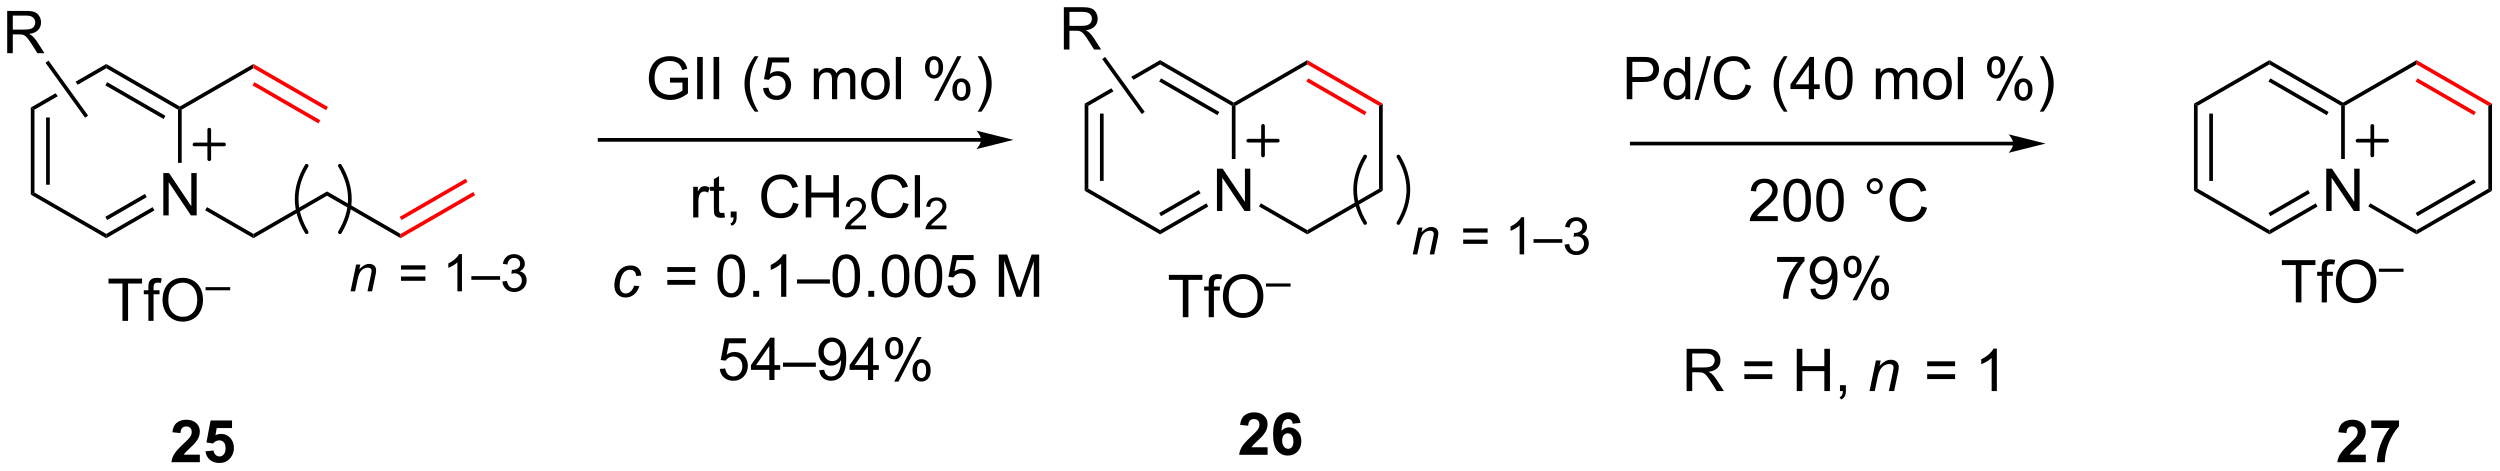 <?xml version="1.0" encoding="UTF-8"?>
<!DOCTYPE svg PUBLIC '-//W3C//DTD SVG 1.0//EN'
          'http://www.w3.org/TR/2001/REC-SVG-20010904/DTD/svg10.dtd'>
<svg stroke-dasharray="none" shape-rendering="auto" xmlns="http://www.w3.org/2000/svg" font-family="'Dialog'" text-rendering="auto" width="928" fill-opacity="1" color-interpolation="auto" color-rendering="auto" preserveAspectRatio="xMidYMid meet" font-size="12px" viewBox="0 0 928 175" fill="black" xmlns:xlink="http://www.w3.org/1999/xlink" stroke="black" image-rendering="auto" stroke-miterlimit="10" stroke-linecap="square" stroke-linejoin="miter" font-style="normal" stroke-width="1" height="175" stroke-dashoffset="0" font-weight="normal" stroke-opacity="1"
><!--Generated by the Batik Graphics2D SVG Generator--><defs id="genericDefs"
  /><g
  ><defs id="defs1"
    ><clipPath clipPathUnits="userSpaceOnUse" id="clipPath1"
      ><path d="M1.294 1.596 L349.174 1.596 L349.174 67.032 L1.294 67.032 L1.294 1.596 Z"
      /></clipPath
      ><clipPath clipPathUnits="userSpaceOnUse" id="clipPath2"
      ><path d="M50.021 175.837 L50.021 239.454 L388.229 239.454 L388.229 175.837 Z"
      /></clipPath
    ></defs
    ><g transform="scale(2.667,2.667) translate(-1.294,-1.596) matrix(1.029,0,0,1.029,-50.158,-179.27)"
    ><path d="M72.092 204.904 L72.092 199.178 L72.87 199.178 L75.878 203.672 L75.878 199.178 L76.605 199.178 L76.605 204.904 L75.826 204.904 L72.818 200.404 L72.818 204.904 L72.092 204.904 Z" stroke="none" clip-path="url(#clipPath2)"
    /></g
    ><g transform="matrix(2.743,0,0,2.743,-137.205,-482.308)"
    ><path d="M54.188 190.385 L54.688 190.674 L54.688 201.885 L54.188 202.173 ZM56.258 191.725 L56.258 200.834 L56.758 200.834 L56.758 191.725 Z" stroke="none" clip-path="url(#clipPath2)"
    /></g
    ><g transform="matrix(2.743,0,0,2.743,-137.205,-482.308)"
    ><path d="M54.188 202.173 L54.688 201.885 L64.398 207.49 L64.398 208.067 Z" stroke="none" clip-path="url(#clipPath2)"
    /></g
    ><g transform="matrix(2.743,0,0,2.743,-137.205,-482.308)"
    ><path d="M64.398 208.067 L64.398 207.49 L70.667 203.871 L70.917 204.304 ZM64.523 205.605 L69.882 202.511 L69.632 202.078 L64.273 205.172 Z" stroke="none" clip-path="url(#clipPath2)"
    /></g
    ><g transform="matrix(2.743,0,0,2.743,-137.205,-482.308)"
    ><path d="M74.607 197.87 L74.107 197.87 L74.107 190.674 L74.357 190.53 L74.607 190.674 Z" stroke="none" clip-path="url(#clipPath2)"
    /></g
    ><g transform="matrix(2.743,0,0,2.743,-137.205,-482.308)"
    ><path d="M74.357 190.241 L74.357 190.53 L74.107 190.674 L64.398 185.069 L64.398 184.491 ZM72.412 191.508 L64.523 186.954 L64.273 187.387 L72.162 191.941 Z" stroke="none" clip-path="url(#clipPath2)"
    /></g
    ><g transform="matrix(2.743,0,0,2.743,-137.205,-482.308)"
    ><path d="M64.398 184.491 L60.243 186.89 L60.243 186.89 L60.536 187.298 L60.536 187.298 L64.398 185.069 L64.398 184.491 ZM57.545 188.448 L54.188 190.385 L54.688 190.674 L57.838 188.856 L57.545 188.448 Z" stroke="none" clip-path="url(#clipPath2)"
    /></g
    ><g transform="matrix(2.743,0,0,2.743,-137.205,-482.308)"
    ><path d="M50.993 183.035 L50.993 177.309 L53.533 177.309 Q54.298 177.309 54.697 177.462 Q55.095 177.616 55.332 178.007 Q55.572 178.397 55.572 178.871 Q55.572 179.481 55.176 179.9 Q54.783 180.316 53.957 180.429 Q54.259 180.574 54.415 180.715 Q54.746 181.02 55.043 181.475 L56.04 183.035 L55.087 183.035 L54.329 181.843 Q53.996 181.327 53.78 181.054 Q53.566 180.78 53.397 180.671 Q53.228 180.561 53.051 180.52 Q52.923 180.491 52.629 180.491 L51.751 180.491 L51.751 183.035 L50.993 183.035 ZM51.751 179.835 L53.379 179.835 Q53.9 179.835 54.191 179.728 Q54.486 179.621 54.637 179.384 Q54.79 179.147 54.79 178.871 Q54.79 178.465 54.493 178.205 Q54.199 177.941 53.564 177.941 L51.751 177.941 L51.751 179.835 Z" stroke="none" clip-path="url(#clipPath2)"
    /></g
    ><g transform="matrix(2.743,0,0,2.743,-137.205,-482.308)"
    ><path d="M61.941 191.474 L61.535 191.766 L56.179 184.326 L56.585 184.034 Z" stroke="none" clip-path="url(#clipPath2)"
    /></g
    ><g transform="matrix(2.743,0,0,2.743,-137.205,-482.308)"
    ><path d="M74.607 190.674 L74.357 190.53 L74.357 190.241 L84.317 184.491 L84.317 185.069 Z" stroke="none" clip-path="url(#clipPath2)"
    /></g
    ><g fill="red" transform="matrix(2.743,0,0,2.743,-137.205,-482.308)" stroke="red"
    ><path d="M84.317 185.069 L84.317 184.491 L94.401 190.313 L94.151 190.746 ZM84.192 187.387 L93.116 192.539 L93.366 192.106 L84.442 186.954 Z" stroke="none" clip-path="url(#clipPath2)"
    /></g
    ><g transform="matrix(2.743,0,0,2.743,-137.205,-482.308)"
    ><path d="M77.782 204.295 L78.032 203.862 L84.317 207.49 L84.317 208.067 Z" stroke="none" clip-path="url(#clipPath2)"
    /></g
    ><g transform="matrix(2.743,0,0,2.743,-137.205,-482.308)"
    ><path d="M84.317 208.067 L84.317 207.49 L94.276 201.74 L94.276 202.318 Z" stroke="none" clip-path="url(#clipPath2)"
    /></g
    ><g transform="matrix(2.743,0,0,2.743,-137.205,-482.308)"
    ><path d="M94.276 202.318 L94.276 201.74 L104.236 207.49 L104.236 208.067 Z" stroke="none" clip-path="url(#clipPath2)"
    /></g
    ><g fill="red" transform="matrix(2.743,0,0,2.743,-137.205,-482.308)" stroke="red"
    ><path d="M104.236 208.067 L104.236 207.49 L114.07 201.813 L114.32 202.246 ZM104.361 205.605 L113.285 200.453 L113.035 200.02 L104.111 205.172 Z" stroke="none" clip-path="url(#clipPath2)"
    /></g
    ><g stroke-width="0.5" transform="matrix(2.743,0,0,2.743,-137.205,-482.308)" stroke-linejoin="round" stroke-linecap="round"
    ><path fill="none" d="M96.016 207.259 Q98.716 202.759 96.016 198.259" clip-path="url(#clipPath2)"
    /></g
    ><g stroke-width="0.5" transform="matrix(2.743,0,0,2.743,-137.205,-482.308)" stroke-linejoin="round" stroke-linecap="round"
    ><path fill="none" d="M91.516 198.259 Q88.816 202.759 91.516 207.259" clip-path="url(#clipPath2)"
    /></g
    ><g transform="matrix(2.743,0,0,2.743,-137.205,-482.308)"
    ><path d="M97.458 215.258 L98.217 211.629 L98.777 211.629 L98.645 212.26 Q99.01 211.888 99.326 211.717 Q99.645 211.547 99.978 211.547 Q100.418 211.547 100.669 211.786 Q100.922 212.025 100.922 212.424 Q100.922 212.627 100.833 213.06 L100.37 215.258 L99.753 215.258 L100.233 212.957 Q100.306 212.622 100.306 212.463 Q100.306 212.28 100.181 212.169 Q100.056 212.055 99.821 212.055 Q99.345 212.055 98.973 212.396 Q98.604 212.738 98.429 213.57 L98.078 215.258 L97.458 215.258 Z" stroke="none" clip-path="url(#clipPath2)"
    /></g
    ><g transform="matrix(2.743,0,0,2.743,-137.205,-482.308)"
    ><path d="M107.591 212.312 L104.283 212.312 L104.283 211.738 L107.591 211.738 L107.591 212.312 ZM107.591 213.832 L104.283 213.832 L104.283 213.258 L107.591 213.258 L107.591 213.832 ZM112.535 215.258 L111.919 215.258 L111.919 211.337 Q111.696 211.549 111.336 211.761 Q110.976 211.973 110.689 212.08 L110.689 211.485 Q111.204 211.241 111.589 210.897 Q111.976 210.551 112.138 210.227 L112.535 210.227 L112.535 215.258 ZM113.805 213.693 L113.805 213.196 L117.699 213.196 L117.699 213.693 L113.805 213.693 ZM118.006 213.935 L118.621 213.852 Q118.728 214.377 118.981 214.607 Q119.236 214.837 119.603 214.837 Q120.036 214.837 120.335 214.536 Q120.635 214.235 120.635 213.791 Q120.635 213.367 120.357 213.094 Q120.082 212.818 119.653 212.818 Q119.48 212.818 119.22 212.886 L119.289 212.346 Q119.35 212.353 119.387 212.353 Q119.781 212.353 120.095 212.148 Q120.41 211.943 120.41 211.515 Q120.41 211.177 120.18 210.956 Q119.952 210.733 119.589 210.733 Q119.229 210.733 118.99 210.959 Q118.751 211.184 118.683 211.635 L118.067 211.526 Q118.181 210.906 118.58 210.567 Q118.981 210.227 119.576 210.227 Q119.986 210.227 120.33 210.403 Q120.676 210.578 120.859 210.883 Q121.041 211.186 121.041 211.528 Q121.041 211.854 120.865 212.121 Q120.692 212.387 120.35 212.544 Q120.795 212.647 121.041 212.971 Q121.287 213.292 121.287 213.777 Q121.287 214.434 120.808 214.892 Q120.33 215.347 119.599 215.347 Q118.94 215.347 118.502 214.955 Q118.067 214.561 118.006 213.935 Z" stroke="none" clip-path="url(#clipPath2)"
    /></g
    ><g stroke-width="0.5" transform="matrix(2.743,0,0,2.743,-137.205,-482.308)" stroke-linejoin="round" stroke-linecap="round"
    ><path fill="none" d="M76.337 195.38 L80.337 195.38 M78.337 193.38 L78.337 197.379" clip-path="url(#clipPath2)"
    /></g
    ><g transform="matrix(2.743,0,0,2.743,-137.205,-482.308)"
    ><path d="M66.593 219.258 L66.593 214.206 L64.705 214.206 L64.705 213.532 L69.244 213.532 L69.244 214.206 L67.351 214.206 L67.351 219.258 L66.593 219.258 ZM70.1 219.258 L70.1 215.657 L69.48 215.657 L69.48 215.11 L70.1 215.11 L70.1 214.667 Q70.1 214.25 70.175 214.047 Q70.277 213.774 70.532 213.605 Q70.787 213.433 71.248 213.433 Q71.545 213.433 71.904 213.503 L71.8 214.118 Q71.582 214.078 71.386 214.078 Q71.066 214.078 70.933 214.216 Q70.8 214.352 70.8 214.727 L70.8 215.11 L71.608 215.11 L71.608 215.657 L70.8 215.657 L70.8 219.258 L70.1 219.258 ZM72.015 216.469 Q72.015 215.042 72.781 214.237 Q73.546 213.43 74.757 213.43 Q75.549 213.43 76.184 213.81 Q76.822 214.188 77.156 214.865 Q77.492 215.542 77.492 216.401 Q77.492 217.274 77.14 217.961 Q76.788 218.649 76.143 219.003 Q75.499 219.357 74.752 219.357 Q73.945 219.357 73.307 218.966 Q72.671 218.573 72.343 217.899 Q72.015 217.222 72.015 216.469 ZM72.796 216.48 Q72.796 217.516 73.351 218.112 Q73.908 218.706 74.749 218.706 Q75.604 218.706 76.156 218.105 Q76.71 217.503 76.71 216.399 Q76.71 215.698 76.473 215.178 Q76.237 214.657 75.781 214.37 Q75.328 214.081 74.76 214.081 Q73.955 214.081 73.374 214.636 Q72.796 215.188 72.796 216.48 Z" stroke="none" clip-path="url(#clipPath2)"
    /></g
    ><g transform="matrix(2.743,0,0,2.743,-137.205,-482.308)"
    ><path d="M77.838 215.116 L77.838 214.691 L81.176 214.691 L81.176 215.116 L77.838 215.116 Z" stroke="none" clip-path="url(#clipPath2)"
    /></g
    ><g transform="matrix(2.743,0,0,2.743,-137.205,-482.308)"
    ><path d="M182.787 194.51 L131.165 194.51 L130.915 194.51 L130.915 195.01 L131.165 195.01 L182.787 195.01 L183.037 195.01 L183.037 194.51 L182.787 194.51 ZM187.162 194.76 L182.162 193.51 C182.162 193.51 182.787 194.213 182.787 194.76 C182.787 195.306 182.162 196.01 182.162 196.01 Z" stroke="none" clip-path="url(#clipPath2)"
    /></g
    ><g transform="matrix(2.743,0,0,2.743,-137.205,-482.308)"
    ><path d="M140.69 187.012 L140.69 186.34 L143.117 186.338 L143.117 188.463 Q142.557 188.908 141.963 189.135 Q141.369 189.359 140.744 189.359 Q139.9 189.359 139.21 188.997 Q138.523 188.635 138.171 187.952 Q137.82 187.268 137.82 186.424 Q137.82 185.588 138.169 184.864 Q138.518 184.137 139.174 183.786 Q139.83 183.434 140.687 183.434 Q141.307 183.434 141.809 183.637 Q142.312 183.838 142.596 184.197 Q142.882 184.557 143.031 185.135 L142.346 185.322 Q142.218 184.885 142.025 184.635 Q141.835 184.385 141.479 184.234 Q141.125 184.083 140.69 184.083 Q140.171 184.083 139.791 184.242 Q139.413 184.4 139.179 184.658 Q138.947 184.916 138.82 185.223 Q138.601 185.755 138.601 186.377 Q138.601 187.143 138.864 187.658 Q139.127 188.174 139.63 188.424 Q140.135 188.674 140.703 188.674 Q141.195 188.674 141.663 188.484 Q142.132 188.294 142.375 188.08 L142.375 187.012 L140.69 187.012 ZM144.363 189.26 L144.363 183.533 L145.121 183.533 L145.121 189.26 L144.363 189.26 ZM146.585 189.26 L146.585 183.533 L147.343 183.533 L147.343 189.26 L146.585 189.26 ZM152.156 190.945 Q151.572 190.21 151.169 189.226 Q150.768 188.239 150.768 187.184 Q150.768 186.255 151.07 185.403 Q151.421 184.416 152.156 183.434 L152.658 183.434 Q152.187 184.247 152.033 184.596 Q151.796 185.135 151.658 185.721 Q151.492 186.45 151.492 187.19 Q151.492 189.067 152.658 190.945 L152.156 190.945 ZM153.281 187.76 L154.018 187.697 Q154.101 188.236 154.398 188.507 Q154.697 188.778 155.119 188.778 Q155.627 188.778 155.979 188.395 Q156.33 188.012 156.33 187.38 Q156.33 186.778 155.992 186.432 Q155.656 186.083 155.109 186.083 Q154.768 186.083 154.494 186.239 Q154.221 186.393 154.065 186.637 L153.406 186.552 L153.96 183.611 L156.807 183.611 L156.807 184.283 L154.523 184.283 L154.213 185.822 Q154.729 185.463 155.296 185.463 Q156.046 185.463 156.562 185.984 Q157.078 186.502 157.078 187.317 Q157.078 188.096 156.625 188.661 Q156.072 189.359 155.119 189.359 Q154.338 189.359 153.843 188.921 Q153.351 188.481 153.281 187.76 ZM160.148 189.26 L160.148 185.111 L160.775 185.111 L160.775 185.692 Q160.971 185.387 161.294 185.202 Q161.619 185.018 162.033 185.018 Q162.494 185.018 162.788 185.21 Q163.085 185.4 163.205 185.744 Q163.697 185.018 164.487 185.018 Q165.104 185.018 165.434 185.359 Q165.768 185.7 165.768 186.411 L165.768 189.26 L165.07 189.26 L165.07 186.645 Q165.07 186.223 165 186.038 Q164.932 185.853 164.752 185.742 Q164.572 185.627 164.33 185.627 Q163.893 185.627 163.604 185.919 Q163.315 186.208 163.315 186.848 L163.315 189.26 L162.612 189.26 L162.612 186.565 Q162.612 186.096 162.44 185.861 Q162.268 185.627 161.877 185.627 Q161.58 185.627 161.328 185.783 Q161.078 185.94 160.963 186.242 Q160.851 186.541 160.851 187.106 L160.851 189.26 L160.148 189.26 ZM166.549 187.184 Q166.549 186.033 167.19 185.478 Q167.726 185.018 168.494 185.018 Q169.351 185.018 169.893 185.577 Q170.437 186.137 170.437 187.127 Q170.437 187.927 170.195 188.387 Q169.955 188.846 169.497 189.101 Q169.038 189.353 168.494 189.353 Q167.625 189.353 167.085 188.796 Q166.549 188.236 166.549 187.184 ZM167.273 187.184 Q167.273 187.981 167.619 188.38 Q167.968 188.775 168.494 188.775 Q169.018 188.775 169.364 188.377 Q169.713 187.978 169.713 187.161 Q169.713 186.393 169.364 185.997 Q169.015 185.598 168.494 185.598 Q167.968 185.598 167.619 185.994 Q167.273 186.387 167.273 187.184 ZM171.246 189.26 L171.246 183.533 L171.949 183.533 L171.949 189.26 L171.246 189.26 ZM175.199 184.908 Q175.199 184.294 175.506 183.864 Q175.816 183.434 176.402 183.434 Q176.941 183.434 177.292 183.82 Q177.647 184.205 177.647 184.95 Q177.647 185.677 177.29 186.07 Q176.933 186.463 176.41 186.463 Q175.889 186.463 175.542 186.077 Q175.199 185.69 175.199 184.908 ZM176.42 183.919 Q176.16 183.919 175.985 184.145 Q175.811 184.372 175.811 184.978 Q175.811 185.528 175.985 185.755 Q176.162 185.978 176.42 185.978 Q176.686 185.978 176.86 185.752 Q177.035 185.525 177.035 184.924 Q177.035 184.369 176.857 184.145 Q176.683 183.919 176.42 183.919 ZM176.425 189.471 L179.558 183.434 L180.128 183.434 L177.006 189.471 L176.425 189.471 ZM178.902 187.916 Q178.902 187.299 179.209 186.872 Q179.519 186.442 180.107 186.442 Q180.647 186.442 181.001 186.827 Q181.355 187.213 181.355 187.958 Q181.355 188.684 180.996 189.077 Q180.639 189.471 180.113 189.471 Q179.592 189.471 179.246 189.083 Q178.902 188.692 178.902 187.916 ZM180.128 186.927 Q179.863 186.927 179.688 187.153 Q179.514 187.38 179.514 187.986 Q179.514 188.533 179.688 188.76 Q179.865 188.986 180.123 188.986 Q180.394 188.986 180.566 188.76 Q180.74 188.533 180.74 187.932 Q180.74 187.377 180.563 187.153 Q180.389 186.927 180.128 186.927 ZM182.835 190.945 L182.33 190.945 Q183.5 189.067 183.5 187.19 Q183.5 186.455 183.33 185.731 Q183.197 185.145 182.96 184.606 Q182.807 184.255 182.33 183.434 L182.835 183.434 Q183.57 184.416 183.921 185.403 Q184.221 186.255 184.221 187.184 Q184.221 188.239 183.817 189.226 Q183.413 190.21 182.835 190.945 Z" stroke="none" clip-path="url(#clipPath2)"
    /></g
    ><g transform="matrix(2.743,0,0,2.743,-137.205,-482.308)"
    ><path d="M143.826 205.259 L143.826 201.111 L144.459 201.111 L144.459 201.738 Q144.701 201.298 144.904 201.157 Q145.11 201.017 145.357 201.017 Q145.712 201.017 146.079 201.243 L145.837 201.894 Q145.579 201.743 145.321 201.743 Q145.092 201.743 144.907 201.881 Q144.725 202.019 144.646 202.267 Q144.529 202.642 144.529 203.087 L144.529 205.259 L143.826 205.259 ZM148.032 204.629 L148.133 205.251 Q147.837 205.314 147.602 205.314 Q147.219 205.314 147.008 205.194 Q146.797 205.071 146.712 204.874 Q146.625 204.676 146.625 204.043 L146.625 201.657 L146.11 201.657 L146.11 201.111 L146.625 201.111 L146.625 200.082 L147.326 199.66 L147.326 201.111 L148.032 201.111 L148.032 201.657 L147.326 201.657 L147.326 204.082 Q147.326 204.384 147.363 204.47 Q147.399 204.556 147.482 204.608 Q147.568 204.657 147.725 204.657 Q147.842 204.657 148.032 204.629 ZM148.903 205.259 L148.903 204.457 L149.705 204.457 L149.705 205.259 Q149.705 205.702 149.549 205.972 Q149.392 206.243 149.051 206.392 L148.856 206.092 Q149.08 205.993 149.184 205.803 Q149.291 205.616 149.301 205.259 L148.903 205.259 ZM157.34 203.251 L158.098 203.441 Q157.861 204.376 157.241 204.868 Q156.622 205.358 155.728 205.358 Q154.801 205.358 154.221 204.98 Q153.642 204.603 153.338 203.889 Q153.036 203.173 153.036 202.353 Q153.036 201.457 153.377 200.793 Q153.721 200.126 154.351 199.78 Q154.981 199.434 155.739 199.434 Q156.598 199.434 157.184 199.871 Q157.77 200.309 158.002 201.103 L157.254 201.277 Q157.056 200.652 156.676 200.368 Q156.299 200.082 155.723 200.082 Q155.064 200.082 154.619 200.4 Q154.176 200.715 153.997 201.249 Q153.817 201.782 153.817 202.347 Q153.817 203.079 154.03 203.624 Q154.244 204.168 154.692 204.439 Q155.142 204.707 155.666 204.707 Q156.301 204.707 156.741 204.34 Q157.184 203.972 157.34 203.251 ZM159.055 205.259 L159.055 199.532 L159.813 199.532 L159.813 201.884 L162.79 201.884 L162.79 199.532 L163.547 199.532 L163.547 205.259 L162.79 205.259 L162.79 202.559 L159.813 202.559 L159.813 205.259 L159.055 205.259 Z" stroke="none" clip-path="url(#clipPath2)"
    /></g
    ><g transform="matrix(2.743,0,0,2.743,-137.205,-482.308)"
    ><path d="M167.213 206.351 L167.213 206.859 L164.374 206.859 Q164.368 206.668 164.436 206.492 Q164.543 206.203 164.782 205.922 Q165.022 205.64 165.473 205.271 Q166.172 204.697 166.418 204.361 Q166.665 204.025 166.665 203.726 Q166.665 203.414 166.44 203.199 Q166.217 202.982 165.856 202.982 Q165.475 202.982 165.247 203.211 Q165.018 203.439 165.016 203.843 L164.473 203.789 Q164.53 203.181 164.893 202.865 Q165.256 202.547 165.868 202.547 Q166.487 202.547 166.846 202.89 Q167.208 203.232 167.208 203.738 Q167.208 203.996 167.102 204.246 Q166.997 204.494 166.75 204.769 Q166.506 205.044 165.938 205.525 Q165.463 205.923 165.329 206.066 Q165.194 206.209 165.106 206.351 L167.213 206.351 Z" stroke="none" clip-path="url(#clipPath2)"
    /></g
    ><g transform="matrix(2.743,0,0,2.743,-137.205,-482.308)"
    ><path d="M172.232 203.251 L172.99 203.441 Q172.753 204.376 172.133 204.868 Q171.513 205.358 170.62 205.358 Q169.693 205.358 169.112 204.98 Q168.534 204.603 168.229 203.889 Q167.927 203.173 167.927 202.353 Q167.927 201.457 168.268 200.793 Q168.612 200.126 169.242 199.78 Q169.873 199.434 170.631 199.434 Q171.49 199.434 172.076 199.871 Q172.662 200.309 172.893 201.103 L172.146 201.277 Q171.948 200.652 171.568 200.368 Q171.19 200.082 170.615 200.082 Q169.956 200.082 169.511 200.4 Q169.068 200.715 168.888 201.249 Q168.709 201.782 168.709 202.347 Q168.709 203.079 168.922 203.624 Q169.136 204.168 169.584 204.439 Q170.034 204.707 170.558 204.707 Q171.193 204.707 171.633 204.34 Q172.076 203.972 172.232 203.251 ZM173.819 205.259 L173.819 199.532 L174.522 199.532 L174.522 205.259 L173.819 205.259 Z" stroke="none" clip-path="url(#clipPath2)"
    /></g
    ><g transform="matrix(2.743,0,0,2.743,-137.205,-482.308)"
    ><path d="M178.105 206.351 L178.105 206.859 L175.265 206.859 Q175.259 206.668 175.328 206.492 Q175.435 206.203 175.673 205.922 Q175.914 205.64 176.365 205.271 Q177.064 204.697 177.31 204.361 Q177.556 204.025 177.556 203.726 Q177.556 203.414 177.332 203.199 Q177.109 202.982 176.748 202.982 Q176.367 202.982 176.138 203.211 Q175.91 203.439 175.908 203.843 L175.365 203.789 Q175.421 203.181 175.785 202.865 Q176.148 202.547 176.759 202.547 Q177.378 202.547 177.738 202.89 Q178.099 203.232 178.099 203.738 Q178.099 203.996 177.994 204.246 Q177.888 204.494 177.642 204.769 Q177.398 205.044 176.83 205.525 Q176.355 205.923 176.22 206.066 Q176.085 206.209 175.998 206.351 L178.105 206.351 Z" stroke="none" clip-path="url(#clipPath2)"
    /></g
    ><g transform="matrix(2.743,0,0,2.743,-137.205,-482.308)"
    ><path d="M214.704 204.384 L214.704 198.658 L215.483 198.658 L218.491 203.152 L218.491 198.658 L219.218 198.658 L219.218 204.384 L218.439 204.384 L215.431 199.884 L215.431 204.384 L214.704 204.384 Z" stroke="none" clip-path="url(#clipPath2)"
    /></g
    ><g transform="matrix(2.743,0,0,2.743,-137.205,-482.308)"
    ><path d="M196.801 189.865 L197.301 190.154 L197.301 201.365 L196.801 201.654 ZM198.871 191.205 L198.871 200.314 L199.371 200.314 L199.371 191.205 Z" stroke="none" clip-path="url(#clipPath2)"
    /></g
    ><g transform="matrix(2.743,0,0,2.743,-137.205,-482.308)"
    ><path d="M196.801 201.654 L197.301 201.365 L207.011 206.97 L207.011 207.548 Z" stroke="none" clip-path="url(#clipPath2)"
    /></g
    ><g transform="matrix(2.743,0,0,2.743,-137.205,-482.308)"
    ><path d="M207.011 207.548 L207.011 206.97 L213.28 203.351 L213.53 203.784 ZM207.136 205.085 L212.494 201.991 L212.244 201.558 L206.886 204.652 Z" stroke="none" clip-path="url(#clipPath2)"
    /></g
    ><g transform="matrix(2.743,0,0,2.743,-137.205,-482.308)"
    ><path d="M217.22 197.35 L216.72 197.35 L216.72 190.154 L216.97 190.01 L217.22 190.154 Z" stroke="none" clip-path="url(#clipPath2)"
    /></g
    ><g transform="matrix(2.743,0,0,2.743,-137.205,-482.308)"
    ><path d="M216.97 189.721 L216.97 190.01 L216.72 190.154 L207.011 184.549 L207.011 183.971 ZM215.025 190.988 L207.136 186.434 L206.886 186.867 L214.775 191.421 Z" stroke="none" clip-path="url(#clipPath2)"
    /></g
    ><g transform="matrix(2.743,0,0,2.743,-137.205,-482.308)"
    ><path d="M207.011 183.971 L203.114 186.221 L203.408 186.629 L207.011 184.549 L207.011 183.971 ZM200.416 187.779 L196.801 189.865 L197.301 190.154 L200.709 188.186 L200.709 188.186 L200.416 187.779 Z" stroke="none" clip-path="url(#clipPath2)"
    /></g
    ><g transform="matrix(2.743,0,0,2.743,-137.205,-482.308)"
    ><path d="M220.395 203.775 L220.645 203.342 L226.93 206.97 L226.93 207.548 Z" stroke="none" clip-path="url(#clipPath2)"
    /></g
    ><g transform="matrix(2.743,0,0,2.743,-137.205,-482.308)"
    ><path d="M226.93 207.548 L226.93 206.97 L236.639 201.365 L237.139 201.654 Z" stroke="none" clip-path="url(#clipPath2)"
    /></g
    ><g transform="matrix(2.743,0,0,2.743,-137.205,-482.308)"
    ><path d="M237.139 201.654 L236.639 201.365 L236.639 190.154 L237.139 189.865 Z" stroke="none" clip-path="url(#clipPath2)"
    /></g
    ><g fill="red" transform="matrix(2.743,0,0,2.743,-137.205,-482.308)" stroke="red"
    ><path d="M237.139 189.865 L236.639 190.154 L226.93 184.549 L226.93 183.971 ZM234.944 190.988 L227.055 186.434 L226.805 186.867 L234.694 191.421 Z" stroke="none" clip-path="url(#clipPath2)"
    /></g
    ><g transform="matrix(2.743,0,0,2.743,-137.205,-482.308)"
    ><path d="M226.93 183.971 L226.93 184.549 L217.22 190.154 L216.97 190.01 L216.97 189.721 Z" stroke="none" clip-path="url(#clipPath2)"
    /></g
    ><g stroke-width="0.5" transform="matrix(2.743,0,0,2.743,-137.205,-482.308)" stroke-linejoin="round" stroke-linecap="round"
    ><path fill="none" d="M218.94 194.869 L222.94 194.869 M220.94 192.87 L220.94 196.869" clip-path="url(#clipPath2)"
    /></g
    ><g transform="matrix(2.743,0,0,2.743,-137.205,-482.308)"
    ><path d="M241.201 210.259 L241.96 206.629 L242.52 206.629 L242.388 207.26 Q242.753 206.889 243.069 206.718 Q243.388 206.547 243.721 206.547 Q244.161 206.547 244.411 206.786 Q244.664 207.025 244.664 207.424 Q244.664 207.627 244.576 208.06 L244.113 210.259 L243.495 210.259 L243.976 207.957 Q244.049 207.622 244.049 207.463 Q244.049 207.28 243.924 207.169 Q243.798 207.055 243.564 207.055 Q243.088 207.055 242.716 207.397 Q242.347 207.738 242.172 208.57 L241.821 210.259 L241.201 210.259 Z" stroke="none" clip-path="url(#clipPath2)"
    /></g
    ><g transform="matrix(2.743,0,0,2.743,-137.205,-482.308)"
    ><path d="M251.334 207.312 L248.025 207.312 L248.025 206.738 L251.334 206.738 L251.334 207.312 ZM251.334 208.832 L248.025 208.832 L248.025 208.258 L251.334 208.258 L251.334 208.832 ZM256.277 210.259 L255.662 210.259 L255.662 206.337 Q255.439 206.549 255.079 206.761 Q254.719 206.973 254.432 207.08 L254.432 206.485 Q254.947 206.241 255.332 205.897 Q255.719 205.551 255.881 205.227 L256.277 205.227 L256.277 210.259 ZM257.548 208.693 L257.548 208.196 L261.442 208.196 L261.442 208.693 L257.548 208.693 ZM261.748 208.935 L262.364 208.853 Q262.471 209.377 262.724 209.607 Q262.979 209.837 263.346 209.837 Q263.779 209.837 264.077 209.536 Q264.378 209.236 264.378 208.791 Q264.378 208.367 264.1 208.094 Q263.824 207.818 263.396 207.818 Q263.223 207.818 262.963 207.887 L263.031 207.347 Q263.093 207.353 263.129 207.353 Q263.524 207.353 263.838 207.148 Q264.152 206.943 264.152 206.515 Q264.152 206.178 263.922 205.957 Q263.695 205.733 263.332 205.733 Q262.972 205.733 262.733 205.959 Q262.494 206.185 262.425 206.636 L261.81 206.526 Q261.924 205.906 262.323 205.567 Q262.724 205.227 263.318 205.227 Q263.729 205.227 264.073 205.403 Q264.419 205.578 264.601 205.884 Q264.784 206.187 264.784 206.529 Q264.784 206.854 264.608 207.121 Q264.435 207.388 264.093 207.545 Q264.538 207.647 264.784 207.971 Q265.03 208.292 265.03 208.778 Q265.03 209.434 264.551 209.892 Q264.073 210.348 263.341 210.348 Q262.683 210.348 262.245 209.956 Q261.81 209.561 261.748 208.935 Z" stroke="none" clip-path="url(#clipPath2)"
    /></g
    ><g stroke-width="0.5" transform="matrix(2.743,0,0,2.743,-137.205,-482.308)" stroke-linejoin="round" stroke-linecap="round"
    ><path fill="none" d="M239.259 206.009 Q241.959 201.509 239.259 197.009" clip-path="url(#clipPath2)"
    /></g
    ><g stroke-width="0.5" transform="matrix(2.743,0,0,2.743,-137.205,-482.308)" stroke-linejoin="round" stroke-linecap="round"
    ><path fill="none" d="M234.759 197.009 Q232.059 201.509 234.759 206.009" clip-path="url(#clipPath2)"
    /></g
    ><g transform="matrix(2.743,0,0,2.743,-137.205,-482.308)"
    ><path d="M193.986 182.535 L193.986 176.809 L196.525 176.809 Q197.291 176.809 197.689 176.962 Q198.088 177.116 198.325 177.507 Q198.564 177.897 198.564 178.371 Q198.564 178.981 198.169 179.4 Q197.775 179.816 196.95 179.929 Q197.252 180.074 197.408 180.215 Q197.739 180.52 198.036 180.975 L199.033 182.535 L198.08 182.535 L197.322 181.343 Q196.989 180.827 196.773 180.554 Q196.559 180.28 196.39 180.171 Q196.221 180.061 196.044 180.02 Q195.916 179.991 195.622 179.991 L194.744 179.991 L194.744 182.535 L193.986 182.535 ZM194.744 179.335 L196.372 179.335 Q196.893 179.335 197.184 179.228 Q197.478 179.121 197.63 178.884 Q197.783 178.647 197.783 178.371 Q197.783 177.965 197.486 177.705 Q197.192 177.441 196.557 177.441 L194.744 177.441 L194.744 179.335 Z" stroke="none" clip-path="url(#clipPath2)"
    /></g
    ><g transform="matrix(2.743,0,0,2.743,-137.205,-482.308)"
    ><path d="M204.934 190.974 L204.528 191.266 L199.172 183.826 L199.578 183.534 Z" stroke="none" clip-path="url(#clipPath2)"
    /></g
    ><g transform="matrix(2.743,0,0,2.743,-137.205,-482.308)"
    ><path d="M147.426 225.758 L148.163 225.696 Q148.246 226.235 148.543 226.506 Q148.843 226.776 149.265 226.776 Q149.772 226.776 150.124 226.394 Q150.476 226.011 150.476 225.378 Q150.476 224.776 150.137 224.43 Q149.801 224.081 149.254 224.081 Q148.913 224.081 148.64 224.237 Q148.366 224.391 148.21 224.636 L147.551 224.55 L148.106 221.61 L150.952 221.61 L150.952 222.282 L148.668 222.282 L148.358 223.821 Q148.874 223.461 149.442 223.461 Q150.192 223.461 150.707 223.982 Q151.223 224.5 151.223 225.315 Q151.223 226.094 150.77 226.659 Q150.218 227.357 149.265 227.357 Q148.483 227.357 147.988 226.92 Q147.496 226.48 147.426 225.758 ZM154.128 227.258 L154.128 225.886 L151.643 225.886 L151.643 225.243 L154.258 221.532 L154.831 221.532 L154.831 225.243 L155.604 225.243 L155.604 225.886 L154.831 225.886 L154.831 227.258 L154.128 227.258 ZM154.128 225.243 L154.128 222.659 L152.336 225.243 L154.128 225.243 ZM155.976 225.469 L155.976 224.901 L160.426 224.901 L160.426 225.469 L155.976 225.469 ZM160.878 225.933 L161.555 225.87 Q161.641 226.347 161.883 226.563 Q162.125 226.776 162.503 226.776 Q162.828 226.776 163.071 226.628 Q163.315 226.48 163.472 226.232 Q163.628 225.985 163.732 225.563 Q163.839 225.141 163.839 224.703 Q163.839 224.657 163.836 224.563 Q163.625 224.899 163.258 225.107 Q162.893 225.315 162.469 225.315 Q161.758 225.315 161.266 224.8 Q160.774 224.284 160.774 223.44 Q160.774 222.571 161.287 222.039 Q161.8 221.508 162.573 221.508 Q163.133 221.508 163.594 221.81 Q164.058 222.11 164.297 222.667 Q164.539 223.222 164.539 224.276 Q164.539 225.375 164.3 226.026 Q164.063 226.675 163.591 227.016 Q163.12 227.357 162.487 227.357 Q161.815 227.357 161.388 226.985 Q160.964 226.61 160.878 225.933 ZM163.758 223.407 Q163.758 222.8 163.435 222.446 Q163.112 222.089 162.659 222.089 Q162.19 222.089 161.841 222.472 Q161.495 222.855 161.495 223.464 Q161.495 224.011 161.826 224.355 Q162.156 224.696 162.641 224.696 Q163.128 224.696 163.443 224.355 Q163.758 224.011 163.758 223.407 ZM167.476 227.258 L167.476 225.886 L164.991 225.886 L164.991 225.243 L167.606 221.532 L168.179 221.532 L168.179 225.243 L168.952 225.243 L168.952 225.886 L168.179 225.886 L168.179 227.258 L167.476 227.258 ZM167.476 225.243 L167.476 222.659 L165.684 225.243 L167.476 225.243 ZM169.805 222.907 Q169.805 222.292 170.112 221.862 Q170.422 221.433 171.008 221.433 Q171.547 221.433 171.899 221.818 Q172.253 222.203 172.253 222.948 Q172.253 223.675 171.896 224.068 Q171.539 224.461 171.016 224.461 Q170.495 224.461 170.149 224.076 Q169.805 223.688 169.805 222.907 ZM171.026 221.917 Q170.766 221.917 170.591 222.144 Q170.417 222.37 170.417 222.977 Q170.417 223.526 170.591 223.753 Q170.768 223.977 171.026 223.977 Q171.292 223.977 171.466 223.75 Q171.641 223.524 171.641 222.922 Q171.641 222.368 171.464 222.144 Q171.289 221.917 171.026 221.917 ZM171.031 227.469 L174.164 221.433 L174.735 221.433 L171.612 227.469 L171.031 227.469 ZM173.508 225.914 Q173.508 225.297 173.815 224.87 Q174.125 224.44 174.714 224.44 Q175.253 224.44 175.607 224.826 Q175.961 225.211 175.961 225.956 Q175.961 226.683 175.602 227.076 Q175.245 227.469 174.719 227.469 Q174.198 227.469 173.852 227.081 Q173.508 226.69 173.508 225.914 ZM174.735 224.925 Q174.469 224.925 174.294 225.151 Q174.12 225.378 174.12 225.985 Q174.12 226.532 174.294 226.758 Q174.472 226.985 174.729 226.985 Q175 226.985 175.172 226.758 Q175.347 226.532 175.347 225.93 Q175.347 225.375 175.169 225.151 Q174.995 224.925 174.735 224.925 Z" stroke="none" clip-path="url(#clipPath2)"
    /></g
    ><g transform="matrix(2.743,0,0,2.743,-137.205,-482.308)"
    ><path d="M210.086 218.758 L210.086 213.706 L208.198 213.706 L208.198 213.032 L212.737 213.032 L212.737 213.706 L210.844 213.706 L210.844 218.758 L210.086 218.758 ZM213.593 218.758 L213.593 215.157 L212.973 215.157 L212.973 214.61 L213.593 214.61 L213.593 214.167 Q213.593 213.75 213.668 213.547 Q213.77 213.274 214.025 213.105 Q214.28 212.933 214.741 212.933 Q215.038 212.933 215.397 213.003 L215.293 213.618 Q215.074 213.578 214.879 213.578 Q214.559 213.578 214.426 213.716 Q214.293 213.852 214.293 214.227 L214.293 214.61 L215.1 214.61 L215.1 215.157 L214.293 215.157 L214.293 218.758 L213.593 218.758 ZM215.508 215.969 Q215.508 214.542 216.274 213.737 Q217.039 212.93 218.25 212.93 Q219.042 212.93 219.677 213.31 Q220.315 213.688 220.649 214.365 Q220.985 215.042 220.985 215.901 Q220.985 216.774 220.633 217.461 Q220.281 218.149 219.636 218.503 Q218.992 218.857 218.245 218.857 Q217.438 218.857 216.8 218.466 Q216.164 218.073 215.836 217.399 Q215.508 216.722 215.508 215.969 ZM216.289 215.98 Q216.289 217.016 216.844 217.612 Q217.401 218.206 218.242 218.206 Q219.096 218.206 219.649 217.605 Q220.203 217.003 220.203 215.899 Q220.203 215.198 219.966 214.678 Q219.729 214.157 219.274 213.87 Q218.821 213.581 218.253 213.581 Q217.448 213.581 216.867 214.136 Q216.289 214.688 216.289 215.98 Z" stroke="none" clip-path="url(#clipPath2)"
    /></g
    ><g transform="matrix(2.743,0,0,2.743,-137.205,-482.308)"
    ><path d="M221.331 214.616 L221.331 214.191 L224.669 214.191 L224.669 214.616 L221.331 214.616 Z" stroke="none" clip-path="url(#clipPath2)"
    /></g
    ><g transform="matrix(2.743,0,0,2.743,-137.205,-482.308)"
    ><path d="M322.465 195.01 L270.843 195.01 L270.593 195.01 L270.593 195.51 L270.843 195.51 L322.465 195.51 L322.715 195.51 L322.715 195.01 L322.465 195.01 ZM326.84 195.26 L321.84 194.01 C321.84 194.01 322.465 194.713 322.465 195.26 C322.465 195.806 321.84 196.51 321.84 196.51 Z" stroke="none" clip-path="url(#clipPath2)"
    /></g
    ><g transform="matrix(2.743,0,0,2.743,-137.205,-482.308)"
    ><path d="M270.16 189.26 L270.16 183.533 L272.322 183.533 Q272.892 183.533 273.191 183.588 Q273.613 183.658 273.897 183.856 Q274.183 184.052 274.358 184.408 Q274.533 184.762 274.533 185.19 Q274.533 185.919 274.066 186.427 Q273.603 186.932 272.387 186.932 L270.918 186.932 L270.918 189.26 L270.16 189.26 ZM270.918 186.255 L272.4 186.255 Q273.134 186.255 273.441 185.981 Q273.751 185.708 273.751 185.213 Q273.751 184.853 273.569 184.598 Q273.387 184.34 273.09 184.26 Q272.9 184.208 272.384 184.208 L270.918 184.208 L270.918 186.255 ZM278.098 189.26 L278.098 188.736 Q277.704 189.353 276.939 189.353 Q276.441 189.353 276.025 189.08 Q275.611 188.807 275.381 188.317 Q275.152 187.825 275.152 187.19 Q275.152 186.567 275.358 186.062 Q275.566 185.557 275.98 185.288 Q276.394 185.018 276.908 185.018 Q277.283 185.018 277.574 185.177 Q277.868 185.333 278.051 185.588 L278.051 183.533 L278.751 183.533 L278.751 189.26 L278.098 189.26 ZM275.876 187.19 Q275.876 187.986 276.212 188.382 Q276.548 188.775 277.004 188.775 Q277.465 188.775 277.788 188.398 Q278.111 188.02 278.111 187.247 Q278.111 186.395 277.783 185.997 Q277.454 185.598 276.973 185.598 Q276.504 185.598 276.189 185.981 Q275.876 186.364 275.876 187.19 ZM279.328 189.359 L280.99 183.434 L281.552 183.434 L279.896 189.359 L279.328 189.359 ZM286.254 187.252 L287.012 187.442 Q286.775 188.377 286.155 188.869 Q285.535 189.359 284.642 189.359 Q283.715 189.359 283.134 188.981 Q282.556 188.603 282.251 187.89 Q281.949 187.174 281.949 186.353 Q281.949 185.458 282.29 184.794 Q282.634 184.127 283.264 183.781 Q283.894 183.434 284.652 183.434 Q285.512 183.434 286.098 183.872 Q286.683 184.309 286.915 185.103 L286.168 185.278 Q285.97 184.653 285.59 184.369 Q285.212 184.083 284.637 184.083 Q283.978 184.083 283.533 184.4 Q283.09 184.715 282.91 185.249 Q282.73 185.783 282.73 186.348 Q282.73 187.08 282.944 187.624 Q283.158 188.169 283.605 188.44 Q284.056 188.708 284.579 188.708 Q285.215 188.708 285.655 188.34 Q286.098 187.973 286.254 187.252 ZM291.423 190.945 Q290.84 190.21 290.436 189.226 Q290.035 188.239 290.035 187.184 Q290.035 186.255 290.337 185.403 Q290.689 184.416 291.423 183.434 L291.926 183.434 Q291.454 184.247 291.301 184.596 Q291.064 185.135 290.926 185.721 Q290.759 186.45 290.759 187.19 Q290.759 189.067 291.926 190.945 L291.423 190.945 ZM294.801 189.26 L294.801 187.887 L292.316 187.887 L292.316 187.244 L294.931 183.533 L295.504 183.533 L295.504 187.244 L296.277 187.244 L296.277 187.887 L295.504 187.887 L295.504 189.26 L294.801 189.26 ZM294.801 187.244 L294.801 184.661 L293.009 187.244 L294.801 187.244 ZM296.997 186.434 Q296.997 185.419 297.206 184.802 Q297.414 184.182 297.825 183.846 Q298.24 183.51 298.865 183.51 Q299.325 183.51 299.672 183.695 Q300.021 183.88 300.247 184.231 Q300.474 184.58 300.601 185.083 Q300.732 185.583 300.732 186.434 Q300.732 187.442 300.523 188.062 Q300.318 188.682 299.904 189.02 Q299.492 189.359 298.865 189.359 Q298.036 189.359 297.562 188.762 Q296.997 188.049 296.997 186.434 ZM297.719 186.434 Q297.719 187.846 298.049 188.312 Q298.38 188.778 298.865 188.778 Q299.349 188.778 299.677 188.309 Q300.008 187.84 300.008 186.434 Q300.008 185.02 299.677 184.557 Q299.349 184.09 298.857 184.09 Q298.372 184.09 298.083 184.502 Q297.719 185.025 297.719 186.434 ZM303.865 189.26 L303.865 185.111 L304.492 185.111 L304.492 185.692 Q304.687 185.387 305.01 185.202 Q305.336 185.018 305.75 185.018 Q306.211 185.018 306.505 185.21 Q306.802 185.4 306.922 185.744 Q307.414 185.018 308.203 185.018 Q308.82 185.018 309.151 185.359 Q309.484 185.7 309.484 186.411 L309.484 189.26 L308.786 189.26 L308.786 186.645 Q308.786 186.223 308.716 186.038 Q308.648 185.853 308.469 185.742 Q308.289 185.627 308.047 185.627 Q307.609 185.627 307.32 185.919 Q307.031 186.208 307.031 186.848 L307.031 189.26 L306.328 189.26 L306.328 186.565 Q306.328 186.096 306.156 185.861 Q305.984 185.627 305.594 185.627 Q305.297 185.627 305.044 185.783 Q304.794 185.94 304.68 186.242 Q304.568 186.541 304.568 187.106 L304.568 189.26 L303.865 189.26 ZM310.266 187.184 Q310.266 186.033 310.906 185.478 Q311.443 185.018 312.211 185.018 Q313.068 185.018 313.609 185.577 Q314.154 186.137 314.154 187.127 Q314.154 187.927 313.911 188.387 Q313.672 188.846 313.214 189.101 Q312.755 189.353 312.211 189.353 Q311.341 189.353 310.802 188.796 Q310.266 188.236 310.266 187.184 ZM310.99 187.184 Q310.99 187.981 311.336 188.38 Q311.685 188.775 312.211 188.775 Q312.734 188.775 313.081 188.377 Q313.43 187.978 313.43 187.161 Q313.43 186.393 313.081 185.997 Q312.732 185.598 312.211 185.598 Q311.685 185.598 311.336 185.994 Q310.99 186.387 310.99 187.184 ZM314.962 189.26 L314.962 183.533 L315.665 183.533 L315.665 189.26 L314.962 189.26 ZM318.915 184.908 Q318.915 184.294 319.223 183.864 Q319.533 183.434 320.118 183.434 Q320.658 183.434 321.009 183.82 Q321.363 184.205 321.363 184.95 Q321.363 185.677 321.006 186.07 Q320.65 186.463 320.126 186.463 Q319.605 186.463 319.259 186.077 Q318.915 185.69 318.915 184.908 ZM320.137 183.919 Q319.876 183.919 319.702 184.145 Q319.527 184.372 319.527 184.978 Q319.527 185.528 319.702 185.755 Q319.879 185.978 320.137 185.978 Q320.402 185.978 320.577 185.752 Q320.751 185.525 320.751 184.924 Q320.751 184.369 320.574 184.145 Q320.4 183.919 320.137 183.919 ZM320.142 189.471 L323.275 183.434 L323.845 183.434 L320.723 189.471 L320.142 189.471 ZM322.618 187.916 Q322.618 187.299 322.926 186.872 Q323.236 186.442 323.824 186.442 Q324.363 186.442 324.717 186.827 Q325.072 187.213 325.072 187.958 Q325.072 188.684 324.712 189.077 Q324.355 189.471 323.829 189.471 Q323.308 189.471 322.962 189.083 Q322.618 188.692 322.618 187.916 ZM323.845 186.927 Q323.579 186.927 323.405 187.153 Q323.23 187.38 323.23 187.986 Q323.23 188.533 323.405 188.76 Q323.582 188.986 323.84 188.986 Q324.111 188.986 324.283 188.76 Q324.457 188.533 324.457 187.932 Q324.457 187.377 324.28 187.153 Q324.105 186.927 323.845 186.927 ZM326.552 190.945 L326.047 190.945 Q327.216 189.067 327.216 187.19 Q327.216 186.455 327.047 185.731 Q326.914 185.145 326.677 184.606 Q326.523 184.255 326.047 183.434 L326.552 183.434 Q327.286 184.416 327.638 185.403 Q327.937 186.255 327.937 187.184 Q327.937 188.239 327.534 189.226 Q327.13 190.21 326.552 190.945 Z" stroke="none" clip-path="url(#clipPath2)"
    /></g
    ><g transform="matrix(2.743,0,0,2.743,-137.205,-482.308)"
    ><path d="M290.601 205.082 L290.601 205.759 L286.814 205.759 Q286.806 205.504 286.897 205.269 Q287.041 204.884 287.358 204.509 Q287.679 204.134 288.28 203.642 Q289.213 202.876 289.541 202.428 Q289.869 201.98 289.869 201.582 Q289.869 201.165 289.569 200.879 Q289.272 200.59 288.791 200.59 Q288.283 200.59 287.978 200.894 Q287.674 201.199 287.671 201.738 L286.947 201.665 Q287.022 200.855 287.507 200.433 Q287.991 200.009 288.806 200.009 Q289.632 200.009 290.111 200.467 Q290.593 200.923 290.593 201.597 Q290.593 201.941 290.452 202.274 Q290.312 202.605 289.983 202.972 Q289.658 203.34 288.9 203.98 Q288.267 204.512 288.088 204.702 Q287.908 204.892 287.791 205.082 L290.601 205.082 ZM291.355 202.933 Q291.355 201.918 291.563 201.301 Q291.771 200.681 292.183 200.345 Q292.597 200.009 293.222 200.009 Q293.683 200.009 294.029 200.194 Q294.378 200.379 294.605 200.73 Q294.831 201.079 294.959 201.582 Q295.089 202.082 295.089 202.933 Q295.089 203.941 294.881 204.561 Q294.675 205.181 294.261 205.519 Q293.849 205.858 293.222 205.858 Q292.394 205.858 291.92 205.262 Q291.355 204.548 291.355 202.933 ZM292.076 202.933 Q292.076 204.345 292.407 204.811 Q292.737 205.277 293.222 205.277 Q293.706 205.277 294.034 204.808 Q294.365 204.34 294.365 202.933 Q294.365 201.519 294.034 201.056 Q293.706 200.59 293.214 200.59 Q292.73 200.59 292.44 201.001 Q292.076 201.524 292.076 202.933 ZM295.804 202.933 Q295.804 201.918 296.012 201.301 Q296.22 200.681 296.632 200.345 Q297.046 200.009 297.671 200.009 Q298.132 200.009 298.478 200.194 Q298.827 200.379 299.054 200.73 Q299.28 201.079 299.408 201.582 Q299.538 202.082 299.538 202.933 Q299.538 203.941 299.33 204.561 Q299.124 205.181 298.71 205.519 Q298.299 205.858 297.671 205.858 Q296.843 205.858 296.369 205.262 Q295.804 204.548 295.804 202.933 ZM296.525 202.933 Q296.525 204.345 296.856 204.811 Q297.187 205.277 297.671 205.277 Q298.155 205.277 298.483 204.808 Q298.814 204.34 298.814 202.933 Q298.814 201.519 298.483 201.056 Q298.155 200.59 297.663 200.59 Q297.179 200.59 296.89 201.001 Q296.525 201.524 296.525 202.933 ZM302.642 201.017 Q302.642 200.566 302.96 200.251 Q303.28 199.933 303.726 199.933 Q304.179 199.933 304.494 200.251 Q304.812 200.566 304.812 201.017 Q304.812 201.465 304.491 201.785 Q304.174 202.103 303.726 202.103 Q303.28 202.103 302.96 201.787 Q302.642 201.47 302.642 201.017 ZM303.069 201.017 Q303.069 201.29 303.262 201.483 Q303.455 201.676 303.728 201.676 Q303.999 201.676 304.192 201.483 Q304.385 201.29 304.385 201.017 Q304.385 200.743 304.192 200.551 Q303.999 200.355 303.728 200.355 Q303.455 200.355 303.262 200.551 Q303.069 200.743 303.069 201.017 ZM310.045 203.751 L310.803 203.941 Q310.565 204.876 309.946 205.368 Q309.326 205.858 308.433 205.858 Q307.506 205.858 306.925 205.48 Q306.347 205.103 306.042 204.389 Q305.74 203.673 305.74 202.853 Q305.74 201.957 306.081 201.293 Q306.425 200.626 307.055 200.28 Q307.685 199.933 308.443 199.933 Q309.303 199.933 309.888 200.371 Q310.474 200.808 310.706 201.603 L309.959 201.777 Q309.761 201.152 309.381 200.868 Q309.003 200.582 308.428 200.582 Q307.769 200.582 307.323 200.899 Q306.881 201.215 306.701 201.749 Q306.521 202.282 306.521 202.847 Q306.521 203.579 306.735 204.124 Q306.948 204.668 307.396 204.939 Q307.847 205.207 308.37 205.207 Q309.006 205.207 309.446 204.84 Q309.888 204.472 310.045 203.751 Z" stroke="none" clip-path="url(#clipPath2)"
    /></g
    ><g transform="matrix(2.743,0,0,2.743,-137.205,-482.308)"
    ><path d="M364.822 204.384 L364.822 198.658 L365.601 198.658 L368.609 203.152 L368.609 198.658 L369.335 198.658 L369.335 204.384 L368.557 204.384 L365.549 199.884 L365.549 204.384 L364.822 204.384 Z" stroke="none" clip-path="url(#clipPath2)"
    /></g
    ><g transform="matrix(2.743,0,0,2.743,-137.205,-482.308)"
    ><path d="M346.919 189.865 L347.419 190.154 L347.419 201.365 L346.919 201.654 ZM348.989 191.205 L348.989 200.314 L349.489 200.314 L349.489 191.205 Z" stroke="none" clip-path="url(#clipPath2)"
    /></g
    ><g transform="matrix(2.743,0,0,2.743,-137.205,-482.308)"
    ><path d="M346.919 201.654 L347.419 201.365 L357.128 206.97 L357.128 207.548 Z" stroke="none" clip-path="url(#clipPath2)"
    /></g
    ><g transform="matrix(2.743,0,0,2.743,-137.205,-482.308)"
    ><path d="M357.128 207.548 L357.128 206.97 L363.397 203.351 L363.647 203.784 ZM357.253 205.085 L362.612 201.991 L362.362 201.558 L357.003 204.652 Z" stroke="none" clip-path="url(#clipPath2)"
    /></g
    ><g transform="matrix(2.743,0,0,2.743,-137.205,-482.308)"
    ><path d="M367.338 197.35 L366.838 197.35 L366.838 190.154 L367.088 190.01 L367.338 190.154 Z" stroke="none" clip-path="url(#clipPath2)"
    /></g
    ><g transform="matrix(2.743,0,0,2.743,-137.205,-482.308)"
    ><path d="M367.088 189.721 L367.088 190.01 L366.838 190.154 L357.128 184.549 L357.128 183.971 ZM365.143 190.988 L357.253 186.434 L357.003 186.867 L364.893 191.421 Z" stroke="none" clip-path="url(#clipPath2)"
    /></g
    ><g transform="matrix(2.743,0,0,2.743,-137.205,-482.308)"
    ><path d="M357.128 183.971 L357.128 184.549 L347.419 190.154 L346.919 189.865 Z" stroke="none" clip-path="url(#clipPath2)"
    /></g
    ><g transform="matrix(2.743,0,0,2.743,-137.205,-482.308)"
    ><path d="M370.513 203.775 L370.763 203.342 L377.047 206.97 L377.047 207.548 Z" stroke="none" clip-path="url(#clipPath2)"
    /></g
    ><g transform="matrix(2.743,0,0,2.743,-137.205,-482.308)"
    ><path d="M377.047 207.548 L377.047 206.97 L386.757 201.365 L387.257 201.654 ZM377.172 205.085 L385.062 200.53 L384.812 200.097 L376.922 204.652 Z" stroke="none" clip-path="url(#clipPath2)"
    /></g
    ><g transform="matrix(2.743,0,0,2.743,-137.205,-482.308)"
    ><path d="M387.257 201.654 L386.757 201.365 L386.757 190.154 L387.257 189.865 Z" stroke="none" clip-path="url(#clipPath2)"
    /></g
    ><g fill="red" transform="matrix(2.743,0,0,2.743,-137.205,-482.308)" stroke="red"
    ><path d="M387.257 189.865 L386.757 190.154 L377.047 184.549 L377.047 183.971 ZM385.062 190.988 L377.172 186.434 L376.922 186.867 L384.812 191.421 Z" stroke="none" clip-path="url(#clipPath2)"
    /></g
    ><g transform="matrix(2.743,0,0,2.743,-137.205,-482.308)"
    ><path d="M377.047 183.971 L377.047 184.549 L367.338 190.154 L367.088 190.01 L367.088 189.721 Z" stroke="none" clip-path="url(#clipPath2)"
    /></g
    ><g stroke-width="0.5" transform="matrix(2.743,0,0,2.743,-137.205,-482.308)" stroke-linejoin="round" stroke-linecap="round"
    ><path fill="none" d="M369.058 194.869 L373.057 194.869 M371.058 192.87 L371.058 196.869" clip-path="url(#clipPath2)"
    /></g
    ><g transform="matrix(2.743,0,0,2.743,-137.205,-482.308)"
    ><path d="M360.704 216.758 L360.704 211.706 L358.816 211.706 L358.816 211.032 L363.355 211.032 L363.355 211.706 L361.462 211.706 L361.462 216.758 L360.704 216.758 ZM364.21 216.758 L364.21 213.157 L363.591 213.157 L363.591 212.61 L364.21 212.61 L364.21 212.167 Q364.21 211.75 364.286 211.547 Q364.387 211.274 364.642 211.105 Q364.898 210.933 365.359 210.933 Q365.656 210.933 366.015 211.003 L365.911 211.618 Q365.692 211.579 365.497 211.579 Q365.176 211.579 365.044 211.717 Q364.911 211.852 364.911 212.227 L364.911 212.61 L365.718 212.61 L365.718 213.157 L364.911 213.157 L364.911 216.758 L364.21 216.758 ZM366.126 213.969 Q366.126 212.542 366.891 211.738 Q367.657 210.93 368.868 210.93 Q369.659 210.93 370.295 211.31 Q370.933 211.688 371.266 212.365 Q371.602 213.042 371.602 213.901 Q371.602 214.774 371.251 215.461 Q370.899 216.149 370.253 216.503 Q369.61 216.857 368.863 216.857 Q368.055 216.857 367.417 216.467 Q366.782 216.073 366.454 215.399 Q366.126 214.722 366.126 213.969 ZM366.907 213.98 Q366.907 215.016 367.462 215.613 Q368.019 216.206 368.86 216.206 Q369.714 216.206 370.266 215.605 Q370.821 215.003 370.821 213.899 Q370.821 213.198 370.584 212.678 Q370.347 212.157 369.891 211.87 Q369.438 211.581 368.87 211.581 Q368.066 211.581 367.485 212.136 Q366.907 212.688 366.907 213.98 Z" stroke="none" clip-path="url(#clipPath2)"
    /></g
    ><g transform="matrix(2.743,0,0,2.743,-137.205,-482.308)"
    ><path d="M371.949 212.617 L371.949 212.191 L375.286 212.191 L375.286 212.617 L371.949 212.617 Z" stroke="none" clip-path="url(#clipPath2)"
    /></g
    ><g transform="matrix(2.743,0,0,2.743,-137.205,-482.308)"
    ><path d="M290.512 211.282 L290.512 210.605 L294.218 210.605 L294.218 211.152 Q293.671 211.735 293.134 212.701 Q292.598 213.665 292.304 214.683 Q292.093 215.402 292.036 216.258 L291.312 216.258 Q291.325 215.581 291.577 214.626 Q291.832 213.667 292.306 212.779 Q292.78 211.891 293.317 211.282 L290.512 211.282 ZM295.019 214.933 L295.696 214.87 Q295.782 215.347 296.024 215.563 Q296.266 215.777 296.644 215.777 Q296.969 215.777 297.211 215.628 Q297.456 215.48 297.612 215.232 Q297.769 214.985 297.873 214.563 Q297.979 214.141 297.979 213.704 Q297.979 213.657 297.977 213.563 Q297.766 213.899 297.399 214.107 Q297.034 214.316 296.61 214.316 Q295.899 214.316 295.407 213.8 Q294.914 213.285 294.914 212.441 Q294.914 211.571 295.427 211.04 Q295.94 210.508 296.714 210.508 Q297.274 210.508 297.735 210.81 Q298.198 211.11 298.438 211.667 Q298.68 212.222 298.68 213.277 Q298.68 214.376 298.44 215.027 Q298.203 215.675 297.732 216.016 Q297.261 216.357 296.628 216.357 Q295.956 216.357 295.529 215.985 Q295.104 215.61 295.019 214.933 ZM297.899 212.407 Q297.899 211.8 297.576 211.446 Q297.253 211.089 296.8 211.089 Q296.331 211.089 295.982 211.472 Q295.636 211.855 295.636 212.464 Q295.636 213.011 295.966 213.355 Q296.297 213.696 296.782 213.696 Q297.269 213.696 297.584 213.355 Q297.899 213.011 297.899 212.407 ZM299.496 211.907 Q299.496 211.292 299.804 210.863 Q300.114 210.433 300.7 210.433 Q301.239 210.433 301.59 210.818 Q301.944 211.204 301.944 211.948 Q301.944 212.675 301.587 213.068 Q301.231 213.462 300.707 213.462 Q300.187 213.462 299.84 213.076 Q299.496 212.688 299.496 211.907 ZM300.718 210.917 Q300.457 210.917 300.283 211.144 Q300.108 211.37 300.108 211.977 Q300.108 212.527 300.283 212.753 Q300.46 212.977 300.718 212.977 Q300.983 212.977 301.158 212.751 Q301.332 212.524 301.332 211.923 Q301.332 211.368 301.155 211.144 Q300.981 210.917 300.718 210.917 ZM300.723 216.469 L303.856 210.433 L304.426 210.433 L301.304 216.469 L300.723 216.469 ZM303.2 214.915 Q303.2 214.298 303.507 213.87 Q303.817 213.441 304.405 213.441 Q304.944 213.441 305.298 213.826 Q305.653 214.212 305.653 214.956 Q305.653 215.683 305.293 216.076 Q304.937 216.469 304.411 216.469 Q303.89 216.469 303.543 216.081 Q303.2 215.691 303.2 214.915 ZM304.426 213.925 Q304.161 213.925 303.986 214.152 Q303.812 214.378 303.812 214.985 Q303.812 215.532 303.986 215.758 Q304.163 215.985 304.421 215.985 Q304.692 215.985 304.864 215.758 Q305.038 215.532 305.038 214.93 Q305.038 214.376 304.861 214.152 Q304.687 213.925 304.426 213.925 Z" stroke="none" clip-path="url(#clipPath2)"
    /></g
    ><g transform="matrix(2.743,0,0,2.743,-137.205,-482.308)"
    ><path d="M278.263 228.758 L278.263 223.031 L280.802 223.031 Q281.567 223.031 281.966 223.185 Q282.364 223.338 282.601 223.729 Q282.841 224.12 282.841 224.594 Q282.841 225.203 282.445 225.622 Q282.052 226.039 281.226 226.151 Q281.528 226.297 281.685 226.437 Q282.015 226.742 282.312 227.198 L283.31 228.758 L282.356 228.758 L281.599 227.565 Q281.265 227.049 281.049 226.776 Q280.836 226.502 280.666 226.393 Q280.497 226.284 280.32 226.242 Q280.192 226.213 279.898 226.213 L279.021 226.213 L279.021 228.758 L278.263 228.758 ZM279.021 225.557 L280.648 225.557 Q281.169 225.557 281.461 225.45 Q281.755 225.344 281.906 225.107 Q282.06 224.87 282.06 224.594 Q282.06 224.187 281.763 223.927 Q281.468 223.664 280.833 223.664 L279.021 223.664 L279.021 225.557 ZM289.859 225.391 L286.078 225.391 L286.078 224.734 L289.859 224.734 L289.859 225.391 ZM289.859 227.127 L286.078 227.127 L286.078 226.471 L289.859 226.471 L289.859 227.127 ZM293.168 228.758 L293.168 223.031 L293.925 223.031 L293.925 225.383 L296.902 225.383 L296.902 223.031 L297.66 223.031 L297.66 228.758 L296.902 228.758 L296.902 226.057 L293.925 226.057 L293.925 228.758 L293.168 228.758 ZM299.015 228.758 L299.015 227.956 L299.817 227.956 L299.817 228.758 Q299.817 229.2 299.661 229.471 Q299.505 229.742 299.164 229.891 L298.968 229.591 Q299.192 229.492 299.297 229.302 Q299.403 229.114 299.414 228.758 L299.015 228.758 Z" stroke="none" clip-path="url(#clipPath2)"
    /></g
    ><g transform="matrix(2.743,0,0,2.743,-137.205,-482.308)"
    ><path d="M303.015 228.758 L303.882 224.609 L304.523 224.609 L304.372 225.331 Q304.789 224.906 305.151 224.711 Q305.515 224.516 305.896 224.516 Q306.398 224.516 306.685 224.789 Q306.974 225.062 306.974 225.518 Q306.974 225.75 306.872 226.245 L306.343 228.758 L305.638 228.758 L306.187 226.127 Q306.271 225.745 306.271 225.562 Q306.271 225.354 306.127 225.226 Q305.984 225.096 305.716 225.096 Q305.172 225.096 304.747 225.487 Q304.325 225.877 304.125 226.828 L303.724 228.758 L303.015 228.758 Z" stroke="none" clip-path="url(#clipPath2)"
    /></g
    ><g transform="matrix(2.743,0,0,2.743,-137.205,-482.308)"
    ><path d="M314.596 225.391 L310.815 225.391 L310.815 224.734 L314.596 224.734 L314.596 225.391 ZM314.596 227.127 L310.815 227.127 L310.815 226.471 L314.596 226.471 L314.596 227.127 ZM320.246 228.758 L319.543 228.758 L319.543 224.276 Q319.287 224.518 318.876 224.76 Q318.464 225.002 318.136 225.125 L318.136 224.445 Q318.725 224.167 319.165 223.773 Q319.608 223.377 319.793 223.008 L320.246 223.008 L320.246 228.758 Z" stroke="none" clip-path="url(#clipPath2)"
    /></g
    ><g transform="matrix(2.743,0,0,2.743,-137.205,-482.308)"
    ><path d="M77.064 237.362 L77.064 238.383 L73.218 238.383 Q73.28 237.805 73.593 237.286 Q73.905 236.768 74.827 235.914 Q75.569 235.221 75.736 234.976 Q75.963 234.635 75.963 234.305 Q75.963 233.937 75.765 233.739 Q75.569 233.542 75.22 233.542 Q74.877 233.542 74.674 233.75 Q74.47 233.956 74.439 234.437 L73.345 234.328 Q73.444 233.422 73.96 233.029 Q74.476 232.633 75.249 232.633 Q76.095 232.633 76.58 233.091 Q77.064 233.547 77.064 234.226 Q77.064 234.612 76.926 234.963 Q76.788 235.312 76.486 235.695 Q76.288 235.948 75.767 236.424 Q75.249 236.901 75.109 237.057 Q74.97 237.213 74.885 237.362 L77.064 237.362 ZM77.823 236.909 L78.917 236.797 Q78.964 237.167 79.193 237.385 Q79.425 237.601 79.724 237.601 Q80.068 237.601 80.305 237.323 Q80.545 237.042 80.545 236.479 Q80.545 235.953 80.308 235.69 Q80.073 235.424 79.693 235.424 Q79.222 235.424 78.847 235.844 L77.956 235.713 L78.519 232.734 L81.42 232.734 L81.42 233.76 L79.349 233.76 L79.177 234.734 Q79.545 234.549 79.927 234.549 Q80.659 234.549 81.167 235.081 Q81.675 235.612 81.675 236.461 Q81.675 237.167 81.263 237.721 Q80.706 238.482 79.714 238.482 Q78.92 238.482 78.42 238.055 Q77.92 237.627 77.823 236.909 Z" stroke="none" clip-path="url(#clipPath2)"
    /></g
    ><g transform="matrix(2.743,0,0,2.743,-137.205,-482.308)"
    ><path d="M221.557 236.362 L221.557 237.383 L217.711 237.383 Q217.773 236.805 218.086 236.286 Q218.398 235.768 219.32 234.914 Q220.062 234.221 220.229 233.976 Q220.455 233.635 220.455 233.305 Q220.455 232.937 220.257 232.739 Q220.062 232.542 219.713 232.542 Q219.369 232.542 219.166 232.75 Q218.963 232.956 218.932 233.437 L217.838 233.328 Q217.937 232.422 218.453 232.029 Q218.968 231.633 219.742 231.633 Q220.588 231.633 221.073 232.091 Q221.557 232.547 221.557 233.226 Q221.557 233.612 221.419 233.963 Q221.281 234.312 220.979 234.695 Q220.781 234.948 220.26 235.424 Q219.742 235.901 219.601 236.057 Q219.463 236.213 219.377 236.362 L221.557 236.362 ZM226.019 233.057 L224.957 233.174 Q224.918 232.846 224.754 232.69 Q224.589 232.534 224.327 232.534 Q223.98 232.534 223.738 232.846 Q223.498 233.159 223.436 234.148 Q223.847 233.664 224.457 233.664 Q225.144 233.664 225.634 234.187 Q226.123 234.711 226.123 235.539 Q226.123 236.417 225.608 236.95 Q225.092 237.482 224.285 237.482 Q223.418 237.482 222.858 236.807 Q222.3 236.133 222.3 234.596 Q222.3 233.023 222.881 232.328 Q223.464 231.633 224.394 231.633 Q225.045 231.633 225.472 231.997 Q225.902 232.362 226.019 233.057 ZM223.53 235.453 Q223.53 235.987 223.774 236.279 Q224.022 236.57 224.339 236.57 Q224.644 236.57 224.847 236.333 Q225.05 236.094 225.05 235.549 Q225.05 234.992 224.832 234.732 Q224.613 234.471 224.285 234.471 Q223.967 234.471 223.748 234.721 Q223.53 234.969 223.53 235.453 Z" stroke="none" clip-path="url(#clipPath2)"
    /></g
    ><g transform="matrix(2.743,0,0,2.743,-137.205,-482.308)"
    ><path d="M370.175 237.362 L370.175 238.383 L366.328 238.383 Q366.391 237.805 366.703 237.286 Q367.016 236.768 367.938 235.914 Q368.68 235.221 368.847 234.976 Q369.073 234.635 369.073 234.305 Q369.073 233.937 368.875 233.739 Q368.68 233.542 368.331 233.542 Q367.987 233.542 367.784 233.75 Q367.581 233.956 367.55 234.437 L366.456 234.328 Q366.555 233.422 367.07 233.029 Q367.586 232.633 368.36 232.633 Q369.206 232.633 369.69 233.091 Q370.175 233.547 370.175 234.226 Q370.175 234.612 370.037 234.963 Q369.899 235.312 369.597 235.695 Q369.399 235.948 368.878 236.424 Q368.36 236.901 368.219 237.057 Q368.081 237.213 367.995 237.362 L370.175 237.362 ZM370.918 233.752 L370.918 232.734 L374.671 232.734 L374.671 233.531 Q374.207 233.987 373.726 234.844 Q373.246 235.698 372.994 236.661 Q372.741 237.625 372.746 238.383 L371.686 238.383 Q371.715 237.195 372.176 235.961 Q372.639 234.726 373.413 233.752 L370.918 233.752 Z" stroke="none" clip-path="url(#clipPath2)"
    /></g
    ><g transform="matrix(2.743,0,0,2.743,-137.205,-482.308)"
    ><path d="M135.841 214.487 L136.547 214.562 Q136.281 215.339 135.792 215.716 Q135.302 216.094 134.677 216.094 Q134 216.094 133.581 215.656 Q133.161 215.219 133.161 214.432 Q133.161 213.753 133.43 213.096 Q133.701 212.44 134.201 212.099 Q134.703 211.758 135.349 211.758 Q136.016 211.758 136.406 212.135 Q136.797 212.51 136.797 213.133 L136.101 213.18 Q136.099 212.784 135.872 212.562 Q135.648 212.339 135.281 212.339 Q134.857 212.339 134.544 212.609 Q134.232 212.878 134.052 213.427 Q133.875 213.977 133.875 214.484 Q133.875 215.016 134.109 215.281 Q134.344 215.547 134.688 215.547 Q135.031 215.547 135.346 215.286 Q135.661 215.023 135.841 214.487 Z" stroke="none" clip-path="url(#clipPath2)"
    /></g
    ><g transform="matrix(2.743,0,0,2.743,-137.205,-482.308)"
    ><path d="M144.108 212.633 L140.327 212.633 L140.327 211.977 L144.108 211.977 L144.108 212.633 ZM144.108 214.37 L140.327 214.37 L140.327 213.714 L144.108 213.714 L144.108 214.37 ZM147.109 213.174 Q147.109 212.159 147.318 211.542 Q147.526 210.922 147.937 210.586 Q148.351 210.25 148.976 210.25 Q149.437 210.25 149.784 210.435 Q150.133 210.62 150.359 210.971 Q150.586 211.32 150.714 211.823 Q150.844 212.323 150.844 213.174 Q150.844 214.182 150.635 214.802 Q150.43 215.422 150.016 215.76 Q149.604 216.099 148.976 216.099 Q148.148 216.099 147.674 215.503 Q147.109 214.789 147.109 213.174 ZM147.831 213.174 Q147.831 214.586 148.161 215.052 Q148.492 215.518 148.976 215.518 Q149.461 215.518 149.789 215.049 Q150.12 214.581 150.12 213.174 Q150.12 211.76 149.789 211.297 Q149.461 210.831 148.969 210.831 Q148.484 210.831 148.195 211.242 Q147.831 211.766 147.831 213.174 ZM151.952 216 L151.952 215.198 L152.754 215.198 L152.754 216 L151.952 216 ZM156.43 216 L155.726 216 L155.726 211.518 Q155.471 211.76 155.06 212.003 Q154.648 212.245 154.32 212.367 L154.32 211.688 Q154.909 211.409 155.349 211.016 Q155.792 210.62 155.976 210.25 L156.43 210.25 L156.43 216 ZM157.881 214.211 L157.881 213.643 L162.332 213.643 L162.332 214.211 L157.881 214.211 ZM162.68 213.174 Q162.68 212.159 162.888 211.542 Q163.096 210.922 163.508 210.586 Q163.922 210.25 164.547 210.25 Q165.008 210.25 165.354 210.435 Q165.703 210.62 165.93 210.971 Q166.156 211.32 166.284 211.823 Q166.414 212.323 166.414 213.174 Q166.414 214.182 166.206 214.802 Q166 215.422 165.586 215.76 Q165.174 216.099 164.547 216.099 Q163.719 216.099 163.245 215.503 Q162.68 214.789 162.68 213.174 ZM163.401 213.174 Q163.401 214.586 163.732 215.052 Q164.062 215.518 164.547 215.518 Q165.031 215.518 165.359 215.049 Q165.69 214.581 165.69 213.174 Q165.69 211.76 165.359 211.297 Q165.031 210.831 164.539 210.831 Q164.055 210.831 163.766 211.242 Q163.401 211.766 163.401 213.174 ZM167.522 216 L167.522 215.198 L168.324 215.198 L168.324 216 L167.522 216 ZM169.351 213.174 Q169.351 212.159 169.56 211.542 Q169.768 210.922 170.18 210.586 Q170.594 210.25 171.219 210.25 Q171.68 210.25 172.026 210.435 Q172.375 210.62 172.601 210.971 Q172.828 211.32 172.956 211.823 Q173.086 212.323 173.086 213.174 Q173.086 214.182 172.877 214.802 Q172.672 215.422 172.258 215.76 Q171.846 216.099 171.219 216.099 Q170.391 216.099 169.917 215.503 Q169.351 214.789 169.351 213.174 ZM170.073 213.174 Q170.073 214.586 170.404 215.052 Q170.734 215.518 171.219 215.518 Q171.703 215.518 172.031 215.049 Q172.362 214.581 172.362 213.174 Q172.362 211.76 172.031 211.297 Q171.703 210.831 171.211 210.831 Q170.726 210.831 170.437 211.242 Q170.073 211.766 170.073 213.174 ZM173.801 213.174 Q173.801 212.159 174.009 211.542 Q174.217 210.922 174.629 210.586 Q175.043 210.25 175.668 210.25 Q176.129 210.25 176.475 210.435 Q176.824 210.62 177.051 210.971 Q177.277 211.32 177.405 211.823 Q177.535 212.323 177.535 213.174 Q177.535 214.182 177.327 214.802 Q177.121 215.422 176.707 215.76 Q176.296 216.099 175.668 216.099 Q174.84 216.099 174.366 215.503 Q173.801 214.789 173.801 213.174 ZM174.522 213.174 Q174.522 214.586 174.853 215.052 Q175.184 215.518 175.668 215.518 Q176.152 215.518 176.48 215.049 Q176.811 214.581 176.811 213.174 Q176.811 211.76 176.48 211.297 Q176.152 210.831 175.66 210.831 Q175.176 210.831 174.887 211.242 Q174.522 211.766 174.522 213.174 ZM178.25 214.5 L178.987 214.438 Q179.07 214.977 179.367 215.247 Q179.667 215.518 180.089 215.518 Q180.596 215.518 180.948 215.135 Q181.299 214.753 181.299 214.12 Q181.299 213.518 180.961 213.172 Q180.625 212.823 180.078 212.823 Q179.737 212.823 179.464 212.979 Q179.19 213.133 179.034 213.378 L178.375 213.292 L178.93 210.352 L181.776 210.352 L181.776 211.023 L179.492 211.023 L179.182 212.562 Q179.698 212.203 180.266 212.203 Q181.016 212.203 181.531 212.724 Q182.047 213.242 182.047 214.057 Q182.047 214.836 181.594 215.401 Q181.042 216.099 180.089 216.099 Q179.307 216.099 178.812 215.661 Q178.32 215.221 178.25 214.5 ZM185.182 216 L185.182 210.273 L186.323 210.273 L187.68 214.328 Q187.867 214.893 187.953 215.174 Q188.049 214.862 188.258 214.258 L189.627 210.273 L190.648 210.273 L190.648 216 L189.917 216 L189.917 211.206 L188.252 216 L187.57 216 L185.914 211.125 L185.914 216 L185.182 216 Z" stroke="none" clip-path="url(#clipPath2)"
    /></g
  ></g
></svg
>
